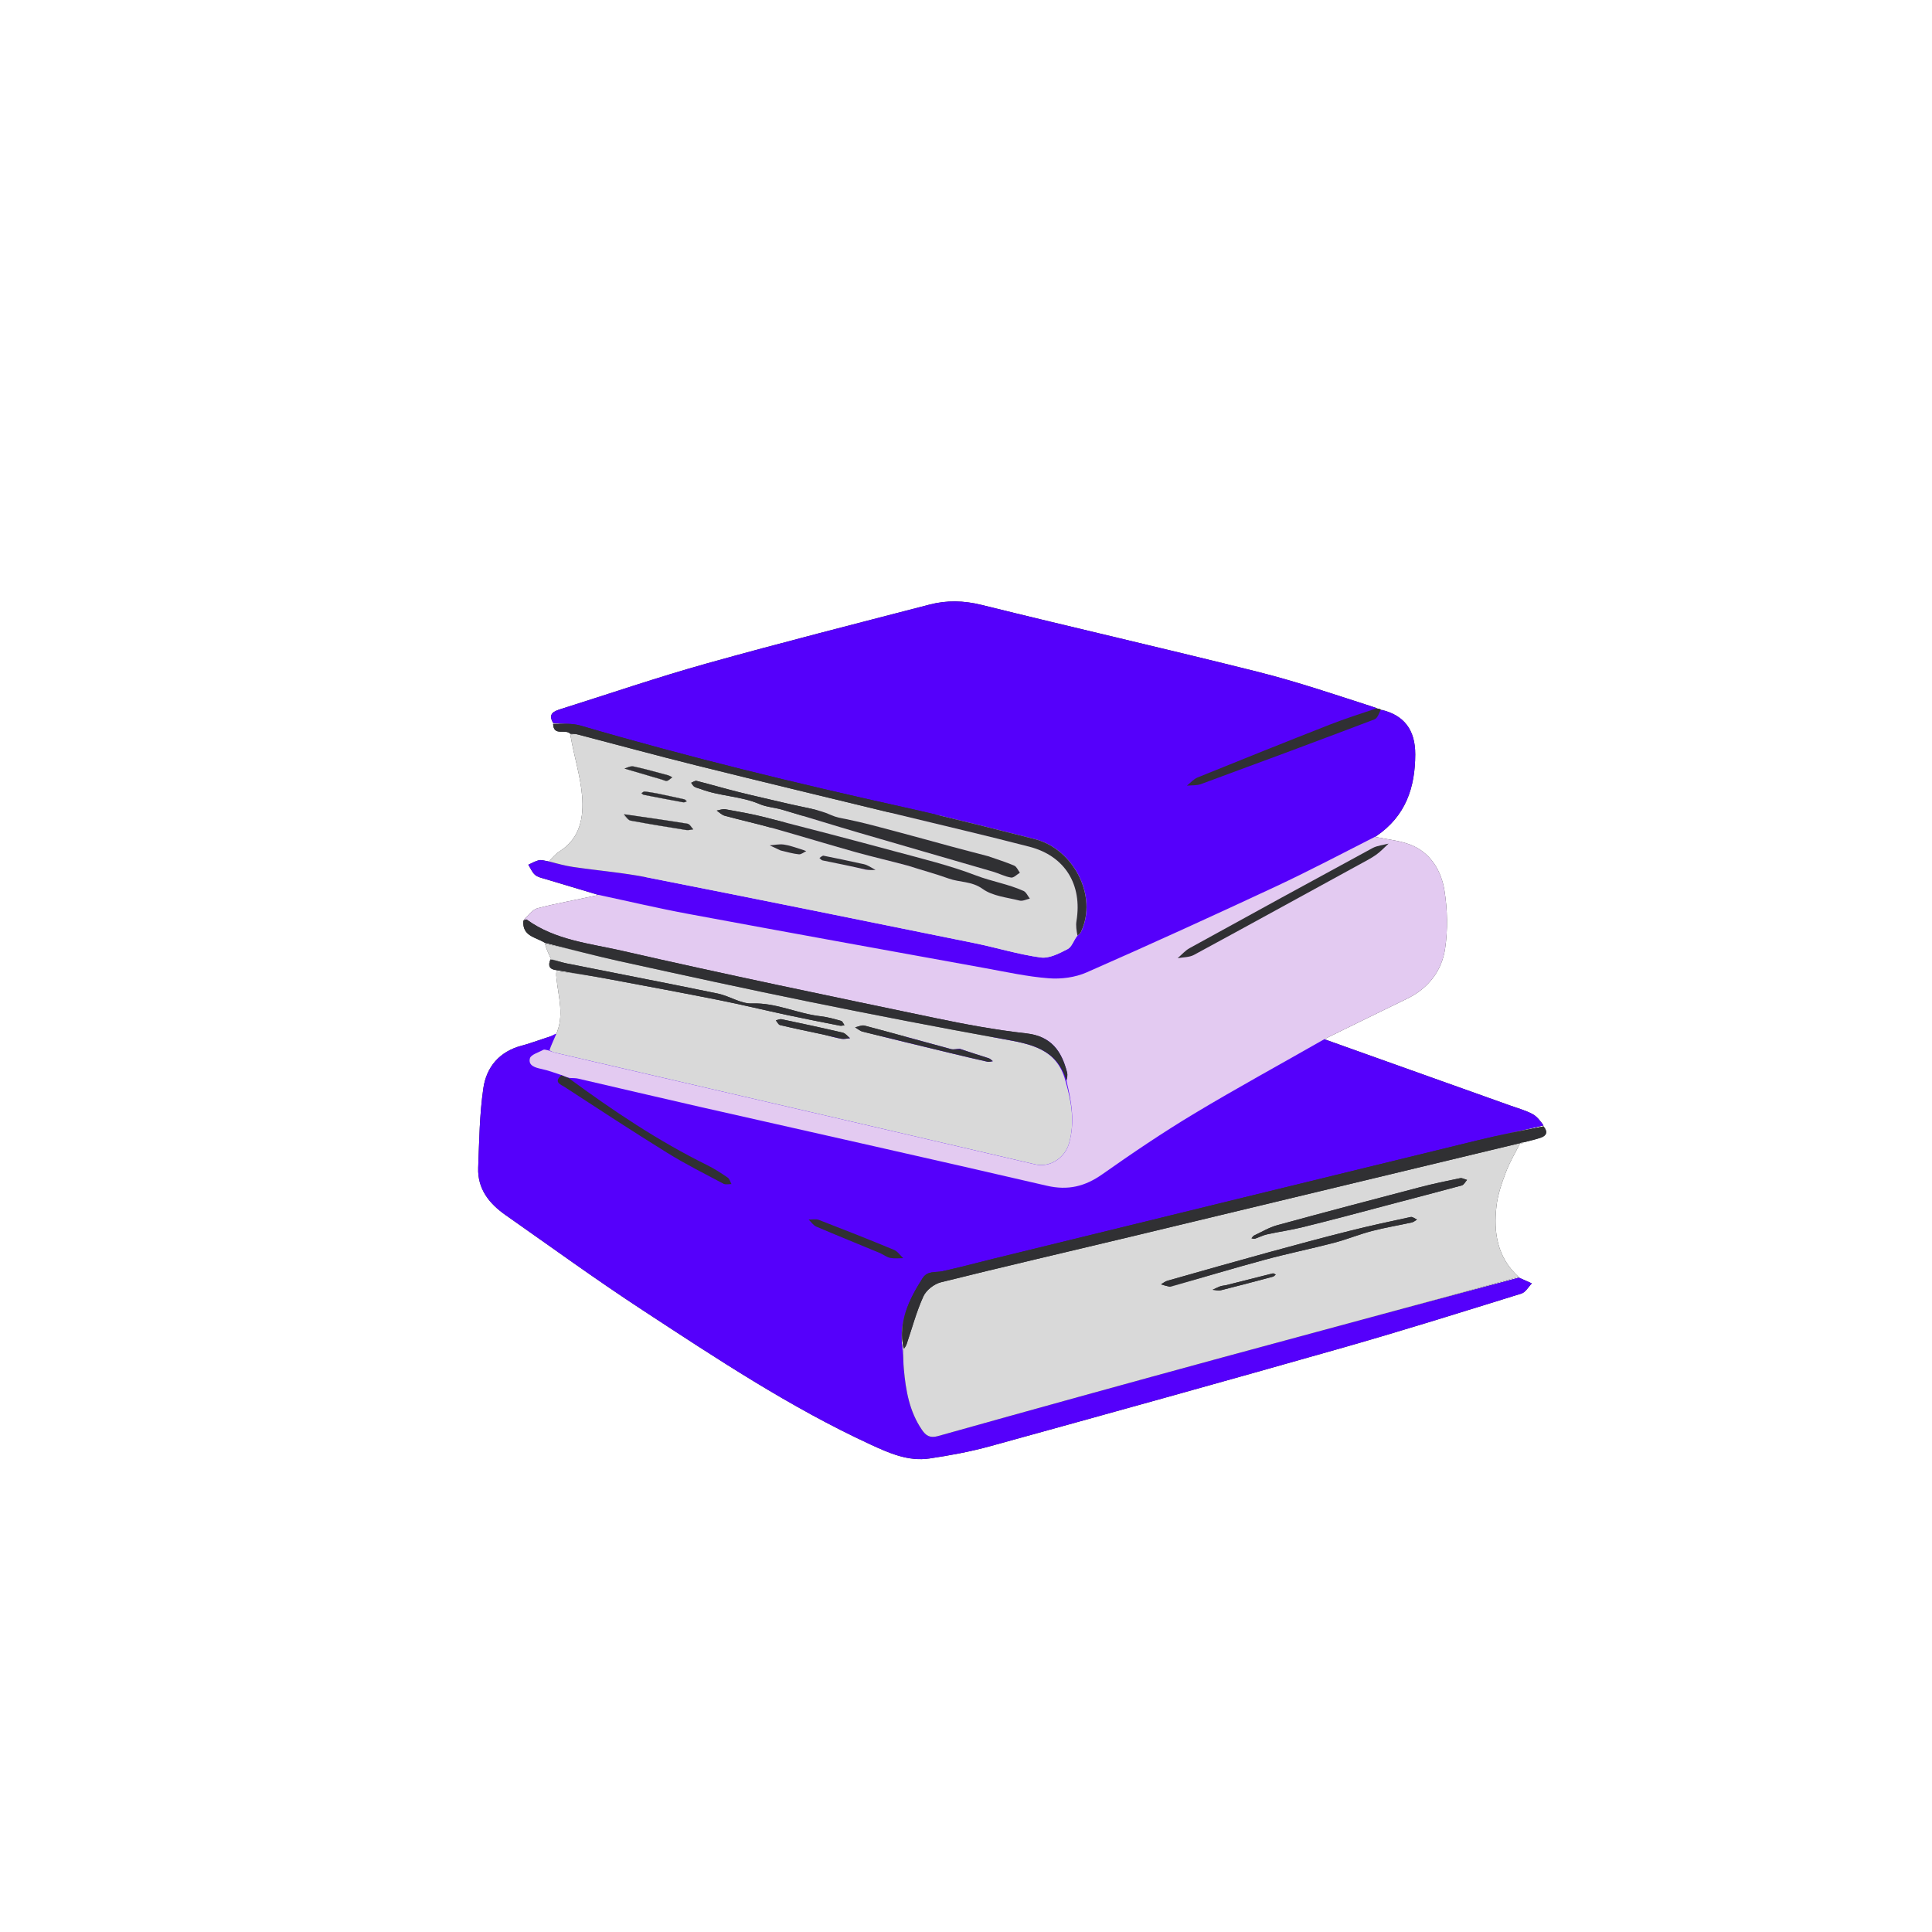 <svg xmlns="http://www.w3.org/2000/svg" xmlns:xlink="http://www.w3.org/1999/xlink" width="500" zoomAndPan="magnify" viewBox="0 0 375 375" height="500" preserveAspectRatio="xMidYMid meet" version="1.0"><defs><clipPath id="62ff325dfc"><path d="M 102 116.48 L 275 116.48 L 275 190 L 102 190 Z M 102 116.48 " clip-rule="nonzero"/></clipPath><clipPath id="3c85ef4d6f"><path d="M 92.547 162 L 300.297 162 L 300.297 283.73 L 92.547 283.73 Z M 92.547 162 " clip-rule="nonzero"/></clipPath><clipPath id="92f981cd16"><path d="M 92.547 200 L 300 200 L 300 283.73 L 92.547 283.73 Z M 92.547 200 " clip-rule="nonzero"/></clipPath><clipPath id="44db30728f"><path d="M 102 116.48 L 275 116.48 L 275 190 L 102 190 Z M 102 116.48 " clip-rule="nonzero"/></clipPath><clipPath id="119f044e49"><path d="M 175 218 L 300.297 218 L 300.297 262 L 175 262 Z M 175 218 " clip-rule="nonzero"/></clipPath></defs><g clip-path="url(#62ff325dfc)"><path fill="#303033" d="M 103.863 169.816 C 104.383 170.266 105.188 170.418 105.891 170.629 C 109.258 171.652 112.641 172.656 116.02 173.664 C 121.867 174.91 127.695 176.293 133.57 177.383 C 152.746 180.949 171.938 184.418 191.125 187.898 C 195.27 188.648 199.41 189.57 203.59 189.887 C 206.004 190.074 208.715 189.711 210.914 188.742 C 223.191 183.352 235.391 177.781 247.543 172.109 C 254.051 169.07 260.418 165.711 267.074 162.328 C 272.906 158.395 274.68 152.777 274.699 146.441 C 274.715 141.59 272.461 138.801 268.117 137.773 C 267.684 138.41 267.387 139.398 266.797 139.625 C 266.758 139.641 266.719 139.652 266.68 139.668 C 266.719 139.652 266.758 139.641 266.797 139.625 C 267.387 139.398 267.684 138.41 268.031 137.711 C 267.742 137.594 267.539 137.531 267.145 137.5 C 263.992 138.566 260.992 139.52 258.066 140.668 C 260.992 139.523 263.988 138.566 267.035 137.379 C 259.469 134.938 251.898 132.352 244.172 130.41 C 226.312 125.93 208.355 121.832 190.5 117.406 C 187.059 116.555 183.762 116.48 180.434 117.348 C 165.973 121.105 151.484 124.777 137.098 128.801 C 127.629 131.453 118.312 134.648 108.93 137.602 C 107.559 138.027 106.262 138.512 107.387 140.348 C 108.648 140.461 109.957 140.426 111.211 140.566 C 109.949 140.434 108.637 140.504 107.359 140.512 C 107.449 143 109.719 141.395 110.707 142.434 C 111.258 142.461 111.645 142.426 111.996 142.52 C 119.656 144.516 127.297 146.605 134.977 148.516 C 148.137 151.789 161.328 154.949 174.504 158.152 C 182.945 160.207 191.414 162.168 199.824 164.352 C 205.875 165.926 209.211 170.387 209.168 176.207 C 209.207 170.387 205.867 165.93 199.824 164.359 C 191.414 162.176 182.949 160.219 174.504 158.16 C 161.328 154.957 148.137 151.797 134.977 148.527 C 127.297 146.613 119.656 144.523 111.996 142.527 C 111.645 142.434 111.258 142.469 110.707 142.617 C 111.387 146.715 112.68 150.602 112.992 154.566 C 113.309 158.609 112.625 162.703 108.641 165.23 C 107.852 165.73 107.199 166.453 106.598 167.195 C 107.715 167.504 108.77 167.789 109.812 168.012 C 108.754 167.789 107.66 167.496 106.41 167.191 C 105.586 167.031 105.043 166.855 104.57 166.977 C 103.871 167.156 103.219 167.543 102.547 167.844 C 102.973 168.516 103.285 169.324 103.863 169.816 Z M 233.109 152.191 C 232.277 152.496 231.293 152.406 230.379 152.496 C 231.289 152.406 232.273 152.496 233.109 152.191 C 233.23 152.145 233.355 152.102 233.477 152.055 C 233.355 152.102 233.23 152.145 233.109 152.191 Z M 140.672 158.336 C 143.762 159.176 146.891 159.871 149.973 160.734 C 155.363 162.254 160.723 163.898 166.121 165.41 C 169.449 166.336 172.824 167.109 176.305 168.047 C 178.992 168.922 181.594 169.602 184.117 170.516 C 186.273 171.297 188.605 171.008 190.738 172.543 C 192.676 173.938 195.465 174.188 197.914 174.805 C 197.984 174.824 198.062 174.832 198.137 174.836 C 198.059 174.832 197.984 174.824 197.91 174.805 C 195.461 174.188 192.672 173.938 190.734 172.543 C 188.602 171.012 186.27 171.301 184.113 170.516 C 181.594 169.605 178.992 168.926 176.426 168.141 C 172.824 167.109 169.449 166.336 166.117 165.41 C 160.719 163.898 155.359 162.254 149.965 160.734 C 146.887 159.871 143.754 159.176 140.668 158.336 C 140.098 158.184 139.625 157.68 139.109 157.336 C 139.645 157.246 140.203 157.004 140.711 157.07 C 140.203 157.008 139.645 157.246 139.113 157.336 C 139.629 157.676 140.102 158.184 140.672 158.336 Z M 142.859 157.449 C 144.461 157.742 146.059 158.059 147.637 158.438 C 146.055 158.062 144.461 157.742 142.859 157.449 Z M 169.941 168.855 C 169.371 168.535 168.816 168.188 168.227 167.918 C 167.836 167.742 167.391 167.676 166.965 167.586 C 164.598 167.074 162.23 166.555 159.852 166.094 C 159.625 166.047 159.324 166.371 159.055 166.531 C 159.051 166.531 159.051 166.527 159.051 166.527 C 159.32 166.375 159.625 166.043 159.852 166.09 C 162.23 166.551 164.598 167.07 166.965 167.582 C 167.395 167.672 167.836 167.738 168.227 167.914 C 168.82 168.184 169.375 168.535 169.945 168.855 C 169.945 168.855 169.941 168.855 169.941 168.855 Z M 169.559 168.867 C 169.07 168.887 168.586 168.906 168.098 168.922 C 165.898 168.309 163.77 167.852 161.664 167.418 C 163.766 167.844 165.883 168.277 168.031 168.789 C 168.57 168.875 169.066 168.879 169.559 168.867 Z M 156.492 165.199 C 156.125 165.066 155.766 164.914 155.391 164.809 C 154.309 164.492 153.238 164.074 152.133 163.926 C 151.242 163.805 150.312 164.016 149.398 164.078 C 149.395 164.074 149.395 164.074 149.391 164.074 C 150.309 164.012 151.238 163.801 152.133 163.922 C 153.238 164.07 154.309 164.488 155.391 164.805 C 155.766 164.91 156.129 165.066 156.496 165.199 C 156.496 165.199 156.492 165.199 156.492 165.199 Z M 153.922 165.641 C 153.172 165.496 152.426 165.305 151.676 165.148 C 151.621 165.121 151.57 165.098 151.52 165.074 C 152.379 165.285 153.156 165.492 153.922 165.641 Z M 207.223 184.219 C 208.035 183.801 208.406 182.523 208.977 181.637 C 208.961 180.797 208.828 179.945 208.898 179.129 C 208.832 179.949 208.98 180.797 209.133 181.609 C 209.465 181.359 209.688 181.164 209.801 180.906 C 212.727 174.801 209.418 167.023 203.531 163.906 C 209.43 167.016 212.742 174.801 209.816 180.914 C 209.695 181.164 209.473 181.359 209.141 181.609 C 208.41 182.523 208.043 183.797 207.23 184.215 C 206.316 184.688 205.301 185.215 204.289 185.547 C 205.297 185.215 206.312 184.688 207.223 184.219 Z M 196.516 167.883 C 196.309 167.797 196.105 167.715 195.898 167.633 C 196.105 167.715 196.309 167.797 196.516 167.883 Z M 195.352 167.426 C 195.129 167.344 194.902 167.262 194.676 167.18 C 194.902 167.262 195.129 167.344 195.352 167.426 Z M 191.688 166.16 C 189.656 165.625 187.73 165.125 185.832 164.621 C 187.762 165.133 189.695 165.633 191.625 166.137 C 191.645 166.145 191.664 166.152 191.688 166.16 Z M 134.164 151.938 C 134.359 152.195 134.512 152.539 134.77 152.695 C 135.141 152.922 135.598 152.992 136.008 153.148 C 139.699 154.562 143.77 154.496 147.438 156.07 C 148.812 156.664 150.402 156.734 151.855 157.168 C 156.793 158.621 161.695 160.164 166.633 161.609 C 175.336 164.16 184.055 166.656 192.762 169.195 C 193.941 169.539 195.055 170.148 196.25 170.336 C 196.754 170.418 197.383 169.738 197.957 169.402 C 197.387 169.738 196.758 170.418 196.246 170.34 C 195.051 170.148 193.938 169.543 192.758 169.199 C 184.051 166.66 175.332 164.164 166.629 161.613 C 161.695 160.168 156.789 158.625 151.852 157.172 C 150.398 156.738 148.809 156.664 147.434 156.074 C 143.762 154.5 139.695 154.566 136.004 153.152 C 135.594 152.996 135.137 152.926 134.766 152.699 C 134.504 152.543 134.355 152.199 134.156 151.938 C 134.16 151.938 134.16 151.938 134.164 151.938 Z M 134.562 160.977 C 134.117 161.031 133.652 161.184 133.219 161.113 C 129.609 160.539 125.996 159.949 122.402 159.281 C 121.945 159.199 121.578 158.652 121.168 158.32 C 121.168 158.199 121.168 158.125 121.168 158.07 C 125.301 158.648 129.383 159.219 133.445 159.883 C 133.867 159.953 134.195 160.598 134.562 160.977 Z M 133.309 155.547 C 133.082 155.613 132.844 155.77 132.641 155.73 C 130.078 155.262 127.52 154.773 124.961 154.273 C 124.793 154.238 124.656 154.066 124.5 153.957 C 124.703 153.84 124.918 153.613 125.113 153.629 C 125.887 153.703 126.652 153.852 127.426 153.977 C 129.469 154.418 131.152 154.762 132.836 155.141 C 133.012 155.18 133.148 155.402 133.309 155.547 Z M 122.973 148.77 C 125.211 149.246 127.418 149.883 129.633 150.473 C 129.934 150.555 130.203 150.734 130.488 150.871 C 130.156 151.117 129.855 151.461 129.484 151.566 C 129.199 151.645 128.828 151.43 128.496 151.328 C 126.109 150.621 123.719 149.91 121.328 149.203 C 121.68 149.012 122.383 148.641 122.973 148.77 Z M 110.883 168.215 C 110.711 168.188 110.539 168.156 110.367 168.121 C 110.539 168.156 110.711 168.184 110.883 168.215 Z M 110.883 168.215 " fill-opacity="1" fill-rule="nonzero"/></g><path fill="#303033" d="M 106.648 203.871 C 107.059 204.086 107.328 204.223 107.609 204.289 C 126.777 208.746 145.945 213.195 165.113 217.652 C 177.066 220.434 189.02 223.219 200.969 226.008 C 203.727 226.656 206.652 224.793 207.477 221.988 C 208.695 217.824 207.965 213.805 206.805 209.785 C 205.141 203.512 200 202.633 194.66 201.672 C 182.137 199.406 169.645 196.988 157.176 194.457 C 144.785 191.938 132.43 189.238 120.078 186.523 C 115.332 185.484 110.648 184.188 105.781 183.168 C 106.07 184.266 106.52 185.207 106.961 186.148 C 107.746 186.371 108.523 186.641 109.312 186.844 C 108.52 186.645 107.727 186.391 106.844 186.234 C 106.336 187.418 106.594 188.156 108.023 188.309 C 111.723 188.902 115.242 189.492 118.75 190.148 C 125.711 191.449 132.676 192.746 139.621 194.129 C 144.031 195.008 148.398 196.074 152.797 197.016 C 156.211 197.746 159.641 198.414 163.062 199.09 C 163.129 199.102 163.195 199.105 163.266 199.102 C 163.195 199.105 163.125 199.102 163.055 199.09 C 159.633 198.414 156.203 197.746 152.789 197.016 C 148.395 196.074 144.02 195.008 139.613 194.129 C 132.668 192.746 125.703 191.449 118.742 190.148 C 115.234 189.488 111.715 188.902 108.02 188.496 C 107.902 189.141 107.984 189.574 108.027 190.004 C 108.395 193.586 109.59 197.184 107.879 200.902 C 107.434 201.969 106.977 202.871 106.648 203.871 Z M 192.707 205.977 C 192.453 205.785 192.223 205.512 191.938 205.414 C 191.68 205.328 191.418 205.246 191.156 205.164 C 191.418 205.246 191.68 205.332 191.938 205.414 C 192.223 205.512 192.453 205.785 192.707 205.977 Z M 167.809 199.07 C 173.414 200.551 178.992 202.129 184.59 203.629 C 185.105 203.766 185.711 203.578 186.27 203.547 C 187.547 204 188.723 204.383 189.855 204.746 C 188.734 204.391 187.594 204.031 186.402 203.633 C 185.707 203.578 185.105 203.766 184.59 203.629 C 178.992 202.129 173.414 200.551 167.809 199.07 C 167.266 198.926 166.59 199.281 165.973 199.406 C 166.586 199.281 167.266 198.926 167.809 199.07 Z M 163.348 201.633 C 162.914 201.559 162.488 201.461 162.059 201.359 C 162.492 201.461 162.918 201.555 163.348 201.629 C 163.871 201.719 164.438 201.559 164.988 201.516 C 164.988 201.516 164.992 201.516 164.992 201.52 C 164.441 201.562 163.871 201.727 163.348 201.633 Z M 145.961 194.773 C 146.254 194.762 146.543 194.758 146.832 194.766 C 146.547 194.758 146.258 194.762 145.965 194.773 C 145.965 194.773 145.965 194.773 145.961 194.773 Z M 150.59 198.055 C 150.859 198.371 151.082 198.887 151.41 198.965 C 153.27 199.41 155.141 199.812 157.07 200.227 C 155.105 199.812 153.25 199.406 151.41 198.969 C 151.082 198.891 150.863 198.371 150.59 198.055 Z M 150.59 198.055 " fill-opacity="1" fill-rule="nonzero"/><g clip-path="url(#3c85ef4d6f)"><path fill="#303033" d="M 299.605 218.625 C 295.316 219.473 291.195 220.27 287.121 221.262 C 255.742 228.91 224.375 236.598 193 244.277 C 189.633 245.102 186.285 246.016 182.902 246.75 C 181.797 246.988 180.59 246.742 179.656 247.461 C 180.59 246.738 181.801 246.984 182.906 246.746 C 186.297 246.012 189.637 245.098 193.004 244.273 C 224.375 236.594 255.746 228.906 287.125 221.258 C 291.199 220.266 295.32 219.465 299.605 218.453 C 299.012 217.613 298.332 216.691 297.422 216.215 C 296.062 215.504 294.543 215.094 293.09 214.57 C 281.086 210.281 269.082 206 257.078 201.719 C 252.977 204.047 248.852 206.344 244.742 208.66 C 248.871 206.328 253.035 204.004 257.211 201.617 C 262.613 198.953 267.875 196.398 273.133 193.836 C 277.23 191.84 279.855 188.461 280.496 184.117 C 281.039 180.445 280.957 176.559 280.375 172.887 C 279.805 169.27 277.922 165.879 274.395 164.23 C 272.172 163.195 269.566 162.988 266.988 162.457 C 260.418 165.719 254.051 169.074 247.543 172.113 C 235.391 177.785 223.191 183.359 210.914 188.746 C 208.715 189.715 206.004 190.078 203.59 189.891 C 199.41 189.574 195.27 188.652 191.125 187.902 C 171.934 184.418 152.746 180.953 133.57 177.387 C 127.695 176.293 121.867 174.91 115.883 173.777 C 111.934 174.66 108.09 175.309 104.328 176.293 C 103.293 176.559 102.508 177.785 101.609 178.574 C 101.738 178.559 101.891 178.512 102.023 178.488 C 101.887 178.527 101.727 178.613 101.578 178.73 C 101.359 181.773 104.008 181.875 105.766 183.008 C 110.652 184.184 115.344 185.48 120.086 186.52 C 132.438 189.234 144.793 191.934 157.184 194.453 C 169.652 196.992 182.148 199.402 194.668 201.668 C 200 202.633 205.137 203.512 206.984 209.734 C 207.109 209.316 207.191 208.91 207.176 208.527 C 207.195 208.91 207.113 209.324 206.988 209.746 C 207.969 213.812 208.703 217.836 207.48 222 C 206.656 224.809 203.73 226.664 200.973 226.023 C 189.02 223.227 177.07 220.441 165.117 217.664 C 145.949 213.207 126.781 208.758 107.613 204.301 C 107.328 204.234 107.062 204.098 106.457 203.883 C 105.906 203.766 105.637 203.668 105.469 203.762 C 104.543 204.285 103.031 204.699 102.852 205.434 C 102.809 205.602 102.793 205.758 102.797 205.902 C 102.789 205.758 102.805 205.598 102.852 205.418 C 103.031 204.688 104.543 204.27 105.469 203.75 C 105.633 203.656 105.902 203.754 106.32 203.766 C 106.977 202.875 107.441 201.973 107.715 200.938 C 105.434 201.535 103.375 202.402 101.242 202.965 C 96.918 204.102 94.422 207.121 93.82 211.203 C 93.074 216.289 93.016 221.488 92.816 226.648 C 92.66 230.738 94.938 233.605 98.098 235.82 C 106.949 242.027 115.703 248.395 124.75 254.312 C 139.062 263.676 153.324 273.152 168.918 280.355 C 172.57 282.043 176.285 283.703 180.41 283.09 C 184.352 282.504 188.297 281.781 192.133 280.723 C 215.027 274.406 237.91 268.055 260.754 261.555 C 272.328 258.258 283.816 254.645 295.316 251.078 C 296.109 250.828 296.664 249.785 297.328 249.109 C 296.492 248.73 295.652 248.355 294.812 247.98 C 279.766 252.027 264.707 256.055 249.664 260.117 C 264.707 256.047 279.75 252 294.754 247.844 C 290.574 244.02 289.883 239.195 290.465 234.105 C 290.715 231.863 291.492 229.645 292.297 227.516 C 293.035 225.562 294.121 223.754 295.059 221.883 C 295.066 221.879 295.074 221.879 295.082 221.875 C 295.105 221.867 295.156 221.875 295.16 221.875 C 295.262 221.781 295.383 221.738 295.777 221.715 C 297.023 221.402 298.023 221.168 298.992 220.848 C 300.133 220.473 300.527 219.766 299.605 218.625 Z M 247.621 247.391 C 247.609 247.402 247.598 247.414 247.586 247.422 C 247.598 247.41 247.609 247.402 247.621 247.391 Z M 227.215 249.762 C 227.172 249.754 227.137 249.746 227.098 249.738 C 233.34 247.992 239.383 246.172 245.477 244.52 C 239.367 246.176 233.301 248.004 227.215 249.762 Z M 242.266 248.371 C 240.879 248.723 239.477 249.082 238.035 249.441 C 237.996 249.449 237.965 249.457 237.926 249.461 C 239.434 249.086 240.867 248.723 242.266 248.371 Z M 235.363 250.348 C 235.898 250.387 236.469 250.562 236.965 250.438 C 240.348 249.598 243.719 248.691 247.09 247.793 C 247.152 247.777 247.211 247.742 247.27 247.699 C 247.211 247.742 247.152 247.781 247.086 247.797 C 243.715 248.695 240.344 249.602 236.961 250.441 C 236.465 250.566 235.895 250.387 235.355 250.352 C 235.359 250.352 235.363 250.348 235.363 250.348 Z M 242.918 240.348 C 243.133 240.383 243.371 240.496 243.555 240.438 C 244.359 240.172 245.121 239.762 245.938 239.582 C 248.195 239.086 250.492 238.77 252.73 238.219 C 255.031 237.652 257.332 237.066 259.637 236.469 C 257.32 237.07 255.027 237.656 252.73 238.223 C 250.492 238.773 248.195 239.09 245.938 239.586 C 245.121 239.77 244.355 240.18 243.555 240.441 C 243.371 240.504 243.133 240.383 242.914 240.352 C 242.918 240.352 242.918 240.348 242.918 240.348 Z M 226.598 248.594 C 226.594 248.594 226.594 248.594 226.594 248.594 C 226.594 248.594 226.594 248.594 226.598 248.594 C 229.875 247.664 233.152 246.73 236.43 245.809 C 233.152 246.73 229.875 247.664 226.598 248.594 Z M 225.676 249.391 C 225.562 249.359 225.457 249.324 225.348 249.289 C 225.352 249.289 225.352 249.289 225.352 249.285 C 225.352 249.289 225.352 249.289 225.348 249.289 C 225.457 249.324 225.566 249.359 225.676 249.391 Z M 239.957 180.883 C 247.84 176.582 255.727 172.242 263.707 167.883 C 264.562 167.41 265.363 166.992 266.113 166.547 C 265.375 166.988 264.605 167.391 263.863 167.824 C 255.77 172.227 247.852 176.578 239.957 180.883 Z M 233.547 184.367 C 235.496 183.309 237.441 182.254 239.391 181.191 C 237.441 182.254 235.496 183.309 233.547 184.367 Z M 230.895 184.035 C 242.707 177.523 254.539 171.047 266.395 164.617 C 267.324 164.117 268.473 164.023 269.52 163.742 C 268.473 164.023 267.328 164.117 266.398 164.617 C 254.543 171.047 242.711 177.523 230.898 184.035 C 230.031 184.516 229.352 185.328 228.578 185.984 C 228.578 185.984 228.574 185.984 228.574 185.984 C 229.344 185.328 230.027 184.512 230.895 184.035 Z M 140.418 229.758 C 136.762 227.812 133.051 225.957 129.535 223.777 C 122.812 219.617 116.199 215.281 109.574 210.969 C 108.875 210.512 107.383 210.059 108.949 208.719 C 108.434 208.523 107.887 208.316 107.324 208.121 C 107.922 208.316 108.512 208.523 109.109 208.711 C 109.48 208.887 109.852 209.059 110.559 209.234 C 110.93 209.25 111.223 209.258 111.48 209.27 C 111.25 209.266 111 209.266 110.711 209.262 C 119.012 215.609 127.777 221.473 137.289 226.164 C 138.672 226.844 139.973 227.699 141.25 228.57 C 141.613 228.82 141.746 229.402 141.98 229.828 C 141.453 229.812 140.832 229.977 140.418 229.758 Z M 176.77 252.195 C 175.379 255.164 174.637 258.301 175.391 261.816 C 175.703 261.473 175.879 261.172 175.988 260.855 C 177.047 257.758 177.883 254.562 179.238 251.602 C 179.375 251.305 179.574 251.004 179.816 250.719 C 179.578 251.004 179.379 251.301 179.242 251.598 C 177.887 254.559 177.051 257.754 175.992 260.848 C 175.883 261.172 175.703 261.469 175.387 261.996 C 175.289 263.355 175.332 264.5 175.43 265.637 C 175.332 264.496 175.285 263.348 175.227 262.031 C 174.59 258.363 175.363 255.18 176.77 252.195 Z M 261.305 240.516 C 262.969 239.969 264.621 239.371 266.309 238.93 C 264.617 239.371 262.969 239.969 261.305 240.516 Z M 283.734 230.094 C 282.246 230.5 280.754 230.898 279.262 231.293 C 280.758 230.895 282.246 230.496 283.734 230.09 C 284.141 229.98 284.414 229.391 284.746 229.027 C 284.75 229.027 284.75 229.027 284.75 229.027 C 284.414 229.391 284.141 229.98 283.734 230.094 Z M 283.734 230.094 " fill-opacity="1" fill-rule="nonzero"/></g><path fill="#303033" d="M 295.25 221.949 C 295.465 221.949 295.59 221.875 295.617 221.781 C 295.383 221.738 295.262 221.781 295.25 221.949 Z M 295.25 221.949 " fill-opacity="1" fill-rule="nonzero"/><path fill="#5500fb" d="M 171.023 243.328 C 171.621 243.621 172.195 244.055 172.824 244.168 C 173.637 244.32 174.496 244.211 175.332 244.215 C 174.734 243.664 174.23 242.887 173.523 242.598 C 168.691 240.59 163.824 238.668 158.938 236.781 C 158.359 236.559 157.625 236.727 156.961 236.715 C 157.457 237.188 157.879 237.848 158.465 238.098 C 162.531 239.832 166.633 241.484 171.023 243.328 Z M 171.023 243.328 " fill-opacity="1" fill-rule="nonzero"/><g clip-path="url(#92f981cd16)"><path fill="#5500fb" d="M 237.215 263.488 C 218.805 268.5 200.414 273.586 182.047 278.738 C 180.426 279.195 179.664 278.582 178.934 277.504 C 176.52 273.961 175.805 269.891 175.438 265.734 C 175.332 264.562 175.289 263.387 175.227 262.031 C 174.293 256.656 176.391 252.324 179.055 248.129 C 180.031 246.598 181.543 247.039 182.906 246.746 C 186.297 246.012 189.637 245.098 193.004 244.273 C 224.375 236.594 255.746 228.906 287.125 221.258 C 291.199 220.266 295.32 219.465 299.605 218.453 C 299.012 217.613 298.332 216.691 297.422 216.215 C 296.062 215.504 294.543 215.094 293.09 214.57 C 281.086 210.281 269.082 206 257.078 201.719 L 108.812 200.809 C 108.438 200.559 107.949 200.574 107.547 200.801 C 106.934 201.148 106.293 201.344 105.598 201.57 C 104.148 202.043 102.719 202.578 101.242 202.965 C 96.918 204.102 94.422 207.121 93.82 211.203 C 93.074 216.289 93.016 221.488 92.816 226.648 C 92.66 230.738 94.938 233.605 98.098 235.82 C 106.949 242.027 115.703 248.395 124.75 254.312 C 139.062 263.676 153.324 273.152 168.918 280.355 C 172.57 282.043 176.285 283.703 180.41 283.09 C 184.352 282.504 188.297 281.781 192.133 280.723 C 215.027 274.406 237.91 268.055 260.754 261.555 C 272.328 258.258 283.816 254.645 295.316 251.078 C 296.109 250.828 296.664 249.785 297.328 249.109 C 296.492 248.73 295.652 248.355 294.812 247.98 C 275.613 253.145 256.398 258.27 237.215 263.488 Z M 237.215 263.488 " fill-opacity="1" fill-rule="nonzero"/></g><path fill="#e3caf1" d="M 280.375 172.887 C 279.805 169.27 277.922 165.879 274.395 164.23 C 272.172 163.195 269.566 162.988 266.988 162.457 L 159.121 157.055 L 115.883 173.777 C 111.934 174.66 108.09 175.309 104.328 176.293 C 103.293 176.559 102.508 177.785 101.609 178.574 C 101.828 178.547 102.129 178.414 102.262 178.512 C 107.773 182.508 114.48 183.121 120.766 184.559 C 140.898 189.172 161.133 193.352 181.348 197.574 C 187.254 198.809 193.211 199.918 199.199 200.586 C 204.035 201.125 206.051 204 207.117 208.156 C 207.246 208.641 207.156 209.184 206.988 209.746 C 207.969 213.812 208.703 217.836 207.48 222 C 206.656 224.809 203.73 226.664 200.973 226.023 C 189.02 223.227 177.07 220.441 165.117 217.664 C 145.949 213.207 126.781 208.758 107.613 204.301 C 107.328 204.234 107.062 204.098 106.457 203.883 C 105.906 203.766 105.637 203.668 105.469 203.762 C 104.543 204.285 103.031 204.699 102.852 205.434 C 102.5 206.836 103.871 207.227 105.125 207.492 C 106.477 207.777 107.785 208.297 109.109 208.711 C 109.48 208.887 109.852 209.059 110.559 209.234 C 111.332 209.27 111.785 209.258 112.211 209.359 C 120.074 211.176 127.926 213.039 135.797 214.828 C 158.254 219.93 180.738 224.934 203.176 230.148 C 207.301 231.105 210.605 230.293 213.992 227.902 C 219.805 223.805 225.707 219.812 231.805 216.148 C 240.113 211.156 248.637 206.52 257.211 201.617 C 262.613 198.953 267.875 196.398 273.133 193.836 C 277.23 191.84 279.855 188.461 280.496 184.117 C 281.039 180.445 280.957 176.559 280.375 172.887 Z M 280.375 172.887 " fill-opacity="1" fill-rule="nonzero"/><g clip-path="url(#44db30728f)"><path fill="#5500fb" d="M 274.699 146.441 C 274.68 152.777 272.906 158.395 267.074 162.328 C 260.418 165.711 254.051 169.07 247.543 172.109 C 235.391 177.781 223.191 183.352 210.914 188.742 C 208.715 189.711 206.004 190.074 203.59 189.887 C 199.41 189.57 195.27 188.648 191.125 187.898 C 171.938 184.418 152.746 180.949 133.57 177.383 C 127.695 176.293 121.867 174.91 116.02 173.664 C 112.641 172.656 109.258 171.652 105.891 170.629 C 105.188 170.418 104.383 170.266 103.859 169.816 C 103.285 169.324 102.973 168.516 102.547 167.844 C 103.219 167.543 103.871 167.156 104.57 166.977 C 105.043 166.855 105.586 167.031 106.41 167.191 C 108.223 167.637 109.711 168.051 111.23 168.27 C 116.043 168.973 120.91 169.371 125.676 170.309 C 146.828 174.473 167.957 178.758 189.086 183.047 C 193.406 183.922 197.648 185.246 202 185.844 C 203.656 186.074 205.609 185.055 207.23 184.215 C 208.043 183.797 208.41 182.523 209.141 181.609 C 209.473 181.359 209.695 181.164 209.816 180.914 C 213.16 173.934 208.359 164.77 200.875 162.879 C 192.398 160.742 183.922 158.566 175.395 156.676 C 154.359 152.008 133.438 146.922 112.75 140.859 C 111.059 140.363 109.176 140.508 107.387 140.348 C 106.262 138.512 107.559 138.027 108.93 137.602 C 118.312 134.648 127.629 131.453 137.098 128.801 C 151.484 124.777 165.973 121.105 180.434 117.348 C 183.762 116.48 187.059 116.555 190.5 117.406 C 208.355 121.832 226.312 125.93 244.172 130.41 C 251.898 132.352 259.469 134.938 267.035 137.379 L 268.035 137.895 C 268.062 137.852 268.09 137.816 268.117 137.773 C 272.461 138.797 274.715 141.59 274.699 146.441 Z M 274.699 146.441 " fill-opacity="1" fill-rule="nonzero"/></g><path fill="#e3caf1" d="M 263.863 167.824 C 264.945 167.195 266.078 166.637 267.098 165.914 C 267.977 165.289 268.719 164.473 269.52 163.742 C 268.473 164.023 267.324 164.117 266.395 164.617 C 254.539 171.047 242.707 177.523 230.895 184.035 C 230.027 184.512 229.344 185.328 228.574 185.984 C 229.637 185.789 230.832 185.836 231.738 185.348 C 242.371 179.594 252.961 173.754 263.863 167.824 Z M 263.863 167.824 " fill-opacity="1" fill-rule="nonzero"/><path fill="#d9d9d9" d="M 294.754 247.844 C 275.613 253.145 256.398 258.27 237.215 263.492 C 218.805 268.504 200.418 273.59 182.047 278.746 C 180.426 279.199 179.664 278.582 178.934 277.508 C 176.516 273.965 175.805 269.895 175.438 265.738 C 175.332 264.57 175.289 263.395 175.387 261.996 C 175.703 261.469 175.883 261.172 175.992 260.848 C 177.051 257.754 177.887 254.559 179.242 251.598 C 179.789 250.406 181.324 249.211 182.629 248.887 C 194.754 245.863 206.93 243.051 219.078 240.137 C 244.406 234.062 269.734 227.965 295.062 221.875 C 294.125 223.75 293.035 225.562 292.297 227.516 C 291.492 229.645 290.715 231.863 290.465 234.105 C 289.883 239.195 290.574 244.02 294.754 247.844 Z M 227.215 249.762 C 233.301 248.004 239.367 246.176 245.477 244.52 C 249.926 243.312 254.453 242.395 258.914 241.23 C 261.406 240.578 263.812 239.582 266.309 238.93 C 268.855 238.266 271.457 237.844 274.031 237.277 C 274.395 237.199 274.703 236.91 275.039 236.719 C 274.629 236.539 274.172 236.141 273.82 236.219 C 269.84 237.07 265.855 237.93 261.906 238.926 C 256.68 240.238 251.473 241.641 246.277 243.066 C 239.707 244.871 233.152 246.73 226.598 248.594 C 226.152 248.723 225.762 249.055 225.348 249.289 C 225.844 249.449 226.348 249.602 227.215 249.762 Z M 269.391 233.871 C 274.172 232.621 278.961 231.395 283.734 230.094 C 284.141 229.98 284.414 229.391 284.75 229.027 C 284.301 228.902 283.816 228.605 283.41 228.688 C 280.762 229.23 278.109 229.785 275.492 230.469 C 266.301 232.875 257.109 235.297 247.941 237.805 C 246.371 238.234 244.918 239.109 243.422 239.812 C 243.215 239.906 243.082 240.164 242.914 240.352 C 243.133 240.383 243.371 240.504 243.555 240.441 C 244.355 240.18 245.121 239.77 245.938 239.59 C 248.195 239.09 250.492 238.773 252.73 238.223 C 258.18 236.875 263.613 235.441 269.391 233.871 Z M 237.871 249.477 C 237.516 249.543 237.148 249.562 236.816 249.688 C 236.32 249.871 235.844 250.129 235.355 250.352 C 235.895 250.387 236.465 250.566 236.961 250.441 C 240.344 249.602 243.715 248.695 247.086 247.797 C 247.285 247.742 247.441 247.527 247.621 247.391 C 247.426 247.312 247.211 247.129 247.047 247.168 C 244.094 247.902 241.148 248.66 237.871 249.477 Z M 237.871 249.477 " fill-opacity="1" fill-rule="nonzero"/><path fill="#d9d9d9" d="M 206.805 209.785 C 207.965 213.805 208.695 217.824 207.477 221.988 C 206.652 224.793 203.727 226.656 200.969 226.008 C 189.02 223.219 177.066 220.434 165.113 217.652 C 145.945 213.195 126.777 208.746 107.609 204.289 C 107.328 204.223 107.059 204.086 106.648 203.871 C 106.977 202.871 107.434 201.969 107.879 200.902 C 109.59 197.184 108.395 193.586 108.027 190.004 C 107.984 189.574 107.902 189.141 108.02 188.496 C 111.715 188.902 115.234 189.488 118.742 190.148 C 125.703 191.449 132.668 192.746 139.613 194.129 C 144.02 195.008 148.395 196.074 152.789 197.016 C 156.203 197.746 159.633 198.414 163.055 199.09 C 163.324 199.141 163.625 199.031 163.91 198.996 C 163.695 198.707 163.527 198.23 163.254 198.152 C 161.945 197.785 160.617 197.406 159.27 197.254 C 154.781 196.754 150.656 194.594 145.957 194.773 C 143.781 194.855 141.59 193.32 139.336 192.855 C 129.559 190.84 119.754 188.953 109.965 186.996 C 108.949 186.793 107.961 186.434 106.961 186.148 C 106.52 185.207 106.07 184.266 105.781 183.168 C 110.648 184.188 115.332 185.484 120.078 186.523 C 132.43 189.238 144.785 191.938 157.176 194.457 C 169.645 196.988 182.137 199.406 194.656 201.672 C 200 202.633 205.141 203.512 206.805 209.785 Z M 186.27 203.547 C 185.711 203.578 185.105 203.766 184.59 203.629 C 178.992 202.129 173.414 200.551 167.809 199.07 C 167.266 198.926 166.586 199.281 165.973 199.406 C 166.469 199.695 166.934 200.117 167.469 200.25 C 173.043 201.637 178.629 202.988 184.215 204.336 C 186.707 204.938 189.199 205.527 191.699 206.086 C 192.008 206.156 192.371 206.016 192.707 205.977 C 192.453 205.785 192.223 205.512 191.938 205.414 C 190.148 204.832 188.34 204.285 186.27 203.547 Z M 159.984 200.832 C 161.102 201.105 162.215 201.434 163.348 201.633 C 163.871 201.727 164.441 201.562 164.992 201.52 C 164.523 201.148 164.102 200.562 163.574 200.441 C 159.633 199.516 155.672 198.664 151.707 197.836 C 151.363 197.766 150.961 197.977 150.59 198.055 C 150.863 198.371 151.082 198.891 151.41 198.969 C 154.133 199.617 156.875 200.188 159.984 200.832 Z M 159.984 200.832 " fill-opacity="1" fill-rule="nonzero"/><path fill="#d9d9d9" d="M 208.977 181.637 C 208.406 182.523 208.035 183.801 207.223 184.219 C 205.602 185.055 203.648 186.078 201.992 185.848 C 197.645 185.25 193.398 183.93 189.078 183.051 C 167.949 178.762 146.82 174.473 125.668 170.312 C 120.902 169.375 116.035 168.98 111.223 168.273 C 109.703 168.051 108.215 167.641 106.598 167.195 C 107.199 166.453 107.852 165.73 108.641 165.23 C 112.625 162.703 113.309 158.609 112.992 154.566 C 112.68 150.602 111.387 146.715 110.707 142.617 C 111.258 142.469 111.645 142.434 111.996 142.527 C 119.66 144.523 127.297 146.613 134.977 148.527 C 148.137 151.797 161.328 154.957 174.504 158.16 C 182.949 160.219 191.414 162.176 199.824 164.359 C 206.73 166.156 210.105 171.719 208.941 178.781 C 208.789 179.699 208.957 180.68 208.977 181.637 Z M 121.133 158.066 L 121.164 157.961 C 121.164 157.961 121.172 158.035 121.168 158.32 C 121.578 158.652 121.945 159.199 122.402 159.281 C 125.996 159.949 129.609 160.539 133.219 161.113 C 133.652 161.184 134.117 161.031 134.562 160.977 C 134.195 160.598 133.867 159.953 133.445 159.883 C 129.371 159.219 125.281 158.645 121.133 158.066 Z M 191.625 166.137 C 189.242 165.512 186.855 164.902 184.48 164.266 C 181.066 163.348 177.664 162.387 174.246 161.484 C 170.902 160.598 167.562 159.664 164.172 158.98 C 163.16 158.777 162.316 158.656 161.297 158.199 C 158.762 157.062 155.875 156.695 153.125 156.039 C 149.887 155.266 146.633 154.559 143.402 153.75 C 140.66 153.066 137.945 152.262 135.203 151.57 C 134.902 151.496 134.512 151.805 134.156 151.938 C 134.355 152.199 134.504 152.543 134.766 152.699 C 135.137 152.926 135.594 152.996 136.004 153.152 C 139.695 154.566 143.762 154.5 147.434 156.074 C 148.809 156.664 150.398 156.738 151.852 157.172 C 156.789 158.625 161.695 160.168 166.629 161.613 C 175.332 164.164 184.051 166.66 192.758 169.199 C 193.938 169.543 195.051 170.148 196.246 170.34 C 196.758 170.418 197.387 169.738 197.957 169.402 C 197.598 168.93 197.336 168.238 196.863 168.027 C 195.277 167.336 193.605 166.824 191.625 166.137 Z M 176.426 168.141 C 178.992 168.926 181.594 169.605 184.113 170.516 C 186.27 171.301 188.602 171.012 190.734 172.543 C 192.672 173.938 195.461 174.188 197.91 174.805 C 198.496 174.953 199.223 174.559 199.887 174.418 C 199.484 173.91 199.188 173.168 198.664 172.93 C 195.707 171.598 192.484 171.094 189.434 169.926 C 184.324 167.965 178.957 166.672 173.656 165.238 C 165.285 162.973 156.895 160.785 148.492 158.637 C 145.953 157.988 143.359 157.539 140.773 157.074 C 140.254 156.98 139.668 157.242 139.109 157.336 C 139.625 157.68 140.098 158.184 140.668 158.336 C 143.754 159.176 146.887 159.871 149.965 160.734 C 155.359 162.254 160.719 163.898 166.117 165.41 C 169.449 166.336 172.824 167.109 176.426 168.141 Z M 168.098 168.922 C 168.715 168.898 169.332 168.875 169.945 168.855 C 169.375 168.535 168.82 168.184 168.227 167.914 C 167.836 167.738 167.395 167.672 166.965 167.582 C 164.598 167.07 162.23 166.551 159.852 166.09 C 159.625 166.043 159.32 166.375 159.051 166.527 C 159.25 166.691 159.426 166.957 159.645 167 C 162.414 167.574 165.191 168.113 168.098 168.922 Z M 121.328 149.203 C 123.719 149.91 126.109 150.621 128.496 151.328 C 128.828 151.43 129.199 151.645 129.484 151.566 C 129.855 151.461 130.156 151.117 130.488 150.871 C 130.203 150.734 129.934 150.555 129.633 150.473 C 127.418 149.883 125.211 149.246 122.973 148.77 C 122.383 148.641 121.68 149.012 121.328 149.203 Z M 127.426 153.977 C 126.652 153.852 125.887 153.703 125.113 153.629 C 124.918 153.613 124.703 153.84 124.5 153.957 C 124.656 154.066 124.793 154.238 124.961 154.273 C 127.52 154.773 130.078 155.262 132.641 155.73 C 132.844 155.77 133.082 155.613 133.309 155.547 C 133.148 155.402 133.012 155.18 132.836 155.141 C 131.152 154.762 129.469 154.418 127.426 153.977 Z M 151.676 165.148 C 152.809 165.383 153.93 165.711 155.074 165.82 C 155.527 165.859 156.02 165.422 156.496 165.199 C 156.129 165.066 155.766 164.91 155.391 164.805 C 154.309 164.488 153.238 164.07 152.133 163.922 C 151.238 163.801 150.309 164.012 149.391 164.074 C 150.047 164.383 150.699 164.688 151.676 165.148 Z M 151.676 165.148 " fill-opacity="1" fill-rule="nonzero"/><g clip-path="url(#119f044e49)"><path fill="#303033" d="M 295.082 221.875 C 269.73 227.969 244.402 234.066 219.074 240.141 C 206.922 243.055 194.75 245.871 182.625 248.891 C 181.324 249.215 179.785 250.41 179.238 251.602 C 177.883 254.562 177.047 257.758 175.988 260.855 C 175.879 261.172 175.703 261.473 175.391 261.816 C 174.289 256.66 176.387 252.328 179.051 248.133 C 180.023 246.602 181.539 247.043 182.902 246.75 C 186.285 246.016 189.633 245.102 193 244.277 C 224.375 236.598 255.742 228.91 287.121 221.262 C 291.195 220.27 295.316 219.473 299.605 218.625 C 300.527 219.766 300.133 220.473 298.992 220.848 C 298.023 221.168 297.023 221.402 295.777 221.715 C 295.383 221.738 295.262 221.781 295.16 221.875 C 295.156 221.875 295.105 221.867 295.082 221.875 Z M 295.082 221.875 " fill-opacity="1" fill-rule="nonzero"/></g><path fill="#303033" d="M 206.984 209.734 C 205.137 203.512 200 202.633 194.668 201.668 C 182.148 199.402 169.652 196.988 157.184 194.453 C 144.793 191.934 132.438 189.234 120.086 186.52 C 115.344 185.48 110.652 184.184 105.766 183.008 C 104.008 181.875 101.359 181.773 101.578 178.73 C 101.832 178.531 102.133 178.398 102.266 178.5 C 107.781 182.496 114.48 183.109 120.77 184.547 C 140.902 189.156 161.133 193.332 181.352 197.562 C 187.258 198.797 193.215 199.906 199.203 200.574 C 204.039 201.113 206.055 203.988 207.121 208.145 C 207.242 208.629 207.156 209.172 206.984 209.734 Z M 206.984 209.734 " fill-opacity="1" fill-rule="nonzero"/><path fill="#303033" d="M 209.133 181.609 C 208.957 180.68 208.789 179.699 208.941 178.773 C 210.105 171.715 206.734 166.152 199.824 164.352 C 191.414 162.168 182.945 160.207 174.504 158.152 C 161.328 154.949 148.137 151.789 134.977 148.516 C 127.297 146.605 119.66 144.516 111.996 142.52 C 111.645 142.426 111.258 142.461 110.707 142.434 C 109.719 141.395 107.449 143 107.359 140.512 C 109.16 140.5 111.043 140.359 112.734 140.852 C 133.418 146.914 154.34 152.004 175.379 156.668 C 183.91 158.562 192.383 160.734 200.855 162.871 C 208.344 164.762 213.145 173.926 209.801 180.906 C 209.688 181.164 209.465 181.359 209.133 181.609 Z M 209.133 181.609 " fill-opacity="1" fill-rule="nonzero"/><path fill="#303033" d="M 106.844 186.234 C 107.969 186.434 108.953 186.793 109.973 186.996 C 119.762 188.953 129.566 190.84 139.344 192.855 C 141.602 193.32 143.789 194.855 145.965 194.773 C 150.66 194.594 154.789 196.754 159.277 197.254 C 160.625 197.406 161.953 197.785 163.262 198.152 C 163.543 198.23 163.703 198.703 163.918 198.996 C 163.633 199.031 163.328 199.141 163.062 199.09 C 159.641 198.414 156.211 197.746 152.797 197.016 C 148.398 196.074 144.031 195.008 139.621 194.129 C 132.676 192.746 125.711 191.449 118.75 190.148 C 115.242 189.492 111.723 188.902 108.023 188.309 C 106.594 188.156 106.336 187.418 106.844 186.234 Z M 106.844 186.234 " fill-opacity="1" fill-rule="nonzero"/><path fill="#303033" d="M 268.031 137.711 C 267.684 138.41 267.387 139.398 266.797 139.625 C 255.594 143.879 244.359 148.055 233.109 152.191 C 232.273 152.496 231.289 152.406 230.379 152.496 C 231.066 151.953 231.68 151.215 232.457 150.902 C 240.973 147.449 249.496 144.031 258.043 140.676 C 260.977 139.523 263.984 138.57 267.145 137.5 C 267.539 137.531 267.742 137.594 268.031 137.711 Z M 268.031 137.711 " fill-opacity="1" fill-rule="nonzero"/><path fill="#d9d9d9" d="M 295.25 221.949 C 295.262 221.781 295.383 221.738 295.617 221.781 C 295.59 221.875 295.465 221.949 295.25 221.949 Z M 295.25 221.949 " fill-opacity="1" fill-rule="nonzero"/><path fill="#303033" d="M 108.949 208.723 C 109.484 208.879 109.855 209.051 110.379 209.258 C 119.012 215.609 127.781 221.473 137.289 226.164 C 138.668 226.844 139.973 227.699 141.25 228.57 C 141.613 228.816 141.746 229.402 141.98 229.828 C 141.453 229.816 140.832 229.98 140.418 229.758 C 136.762 227.816 133.051 225.957 129.535 223.777 C 122.812 219.617 116.199 215.281 109.574 210.969 C 108.879 210.516 107.383 210.066 108.949 208.723 Z M 108.949 208.723 " fill-opacity="1" fill-rule="nonzero"/><path fill="#303033" d="M 170.875 243.246 C 166.633 241.484 162.531 239.832 158.457 238.094 C 157.863 237.844 157.449 237.184 156.953 236.711 C 157.617 236.723 158.352 236.555 158.93 236.777 C 163.816 238.664 168.684 240.59 173.516 242.594 C 174.223 242.887 174.727 243.66 175.324 244.211 C 174.488 244.207 173.629 244.316 172.816 244.164 C 172.191 244.059 171.621 243.621 170.875 243.246 Z M 170.875 243.246 " fill-opacity="1" fill-rule="nonzero"/><path fill="#303033" d="M 263.707 167.883 C 252.957 173.754 242.371 179.594 231.742 185.348 C 230.836 185.836 229.641 185.789 228.578 185.984 C 229.348 185.328 230.027 184.516 230.898 184.035 C 242.711 177.523 254.543 171.047 266.398 164.617 C 267.328 164.117 268.477 164.023 269.527 163.742 C 268.723 164.477 267.98 165.289 267.102 165.914 C 266.078 166.637 264.949 167.195 263.707 167.883 Z M 263.707 167.883 " fill-opacity="1" fill-rule="nonzero"/><path fill="#303033" d="M 227.031 249.758 C 226.348 249.602 225.852 249.449 225.348 249.289 C 225.762 249.055 226.148 248.719 226.598 248.594 C 233.152 246.73 239.707 244.871 246.277 243.066 C 251.473 241.641 256.676 240.238 261.906 238.926 C 265.855 237.93 269.836 237.07 273.82 236.219 C 274.172 236.141 274.629 236.539 275.039 236.719 C 274.703 236.91 274.395 237.199 274.031 237.277 C 271.461 237.844 268.855 238.266 266.309 238.93 C 263.816 239.578 261.41 240.578 258.914 241.23 C 254.453 242.395 249.926 243.312 245.477 244.52 C 239.363 246.176 233.297 248.004 227.031 249.758 Z M 227.031 249.758 " fill-opacity="1" fill-rule="nonzero"/><path fill="#303033" d="M 269.223 233.953 C 263.617 235.438 258.188 236.875 252.73 238.219 C 250.492 238.77 248.195 239.086 245.938 239.582 C 245.121 239.762 244.359 240.172 243.555 240.438 C 243.371 240.496 243.133 240.379 242.914 240.348 C 243.082 240.164 243.215 239.906 243.422 239.809 C 244.914 239.109 246.363 238.23 247.941 237.801 C 257.109 235.293 266.297 232.871 275.492 230.465 C 278.109 229.781 280.762 229.227 283.41 228.684 C 283.816 228.602 284.301 228.898 284.75 229.023 C 284.414 229.387 284.141 229.98 283.734 230.09 C 278.961 231.395 274.168 232.621 269.223 233.953 Z M 269.223 233.953 " fill-opacity="1" fill-rule="nonzero"/><path fill="#303033" d="M 238.035 249.441 C 241.148 248.66 244.098 247.898 247.051 247.164 C 247.211 247.121 247.43 247.305 247.625 247.387 C 247.445 247.527 247.289 247.738 247.09 247.793 C 243.719 248.691 240.348 249.598 236.965 250.438 C 236.469 250.562 235.895 250.383 235.359 250.348 C 235.848 250.125 236.32 249.867 236.82 249.684 C 237.148 249.562 237.516 249.543 238.035 249.441 Z M 238.035 249.441 " fill-opacity="1" fill-rule="nonzero"/><path fill="#303033" d="M 186.402 203.633 C 188.34 204.277 190.148 204.828 191.938 205.414 C 192.223 205.512 192.453 205.785 192.707 205.977 C 192.371 206.016 192.008 206.156 191.699 206.086 C 189.199 205.527 186.703 204.938 184.215 204.336 C 178.629 202.988 173.039 201.637 167.469 200.25 C 166.934 200.117 166.469 199.695 165.973 199.406 C 166.59 199.281 167.266 198.926 167.809 199.07 C 173.414 200.551 178.992 202.129 184.59 203.629 C 185.105 203.766 185.707 203.578 186.402 203.633 Z M 186.402 203.633 " fill-opacity="1" fill-rule="nonzero"/><path fill="#303033" d="M 159.797 200.805 C 156.875 200.184 154.133 199.613 151.41 198.965 C 151.082 198.887 150.859 198.367 150.59 198.051 C 150.961 197.973 151.363 197.758 151.707 197.832 C 155.672 198.664 159.633 199.512 163.574 200.438 C 164.102 200.559 164.523 201.145 164.992 201.512 C 164.441 201.559 163.871 201.723 163.348 201.629 C 162.215 201.434 161.102 201.105 159.797 200.805 Z M 159.797 200.805 " fill-opacity="1" fill-rule="nonzero"/><path fill="#303033" d="M 191.793 166.188 C 193.605 166.824 195.277 167.336 196.867 168.023 C 197.34 168.227 197.602 168.926 197.961 169.398 C 197.387 169.734 196.758 170.418 196.25 170.336 C 195.055 170.148 193.941 169.539 192.762 169.195 C 184.055 166.656 175.336 164.16 166.633 161.609 C 161.695 160.164 156.793 158.621 151.855 157.168 C 150.402 156.734 148.812 156.664 147.438 156.07 C 143.77 154.496 139.699 154.562 136.008 153.148 C 135.598 152.992 135.141 152.922 134.77 152.695 C 134.512 152.539 134.359 152.195 134.16 151.934 C 134.512 151.801 134.906 151.488 135.207 151.566 C 137.945 152.258 140.664 153.062 143.406 153.746 C 146.637 154.551 149.891 155.262 153.129 156.035 C 155.879 156.691 158.766 157.055 161.301 158.195 C 162.316 158.652 163.16 158.773 164.176 158.977 C 167.562 159.656 170.906 160.594 174.25 161.477 C 177.668 162.379 181.07 163.34 184.484 164.262 C 186.855 164.902 189.238 165.512 191.793 166.188 Z M 191.793 166.188 " fill-opacity="1" fill-rule="nonzero"/><path fill="#303033" d="M 176.305 168.047 C 172.824 167.109 169.449 166.336 166.121 165.41 C 160.723 163.898 155.363 162.254 149.973 160.734 C 146.891 159.871 143.762 159.176 140.672 158.336 C 140.102 158.184 139.629 157.676 139.113 157.336 C 139.668 157.242 140.258 156.984 140.777 157.074 C 143.363 157.539 145.953 157.992 148.496 158.637 C 156.895 160.785 165.289 162.973 173.66 165.238 C 178.961 166.672 184.332 167.965 189.438 169.926 C 192.488 171.094 195.711 171.594 198.668 172.93 C 199.195 173.168 199.488 173.91 199.891 174.418 C 199.227 174.562 198.5 174.953 197.914 174.805 C 195.465 174.188 192.676 173.938 190.738 172.543 C 188.605 171.008 186.273 171.297 184.117 170.516 C 181.594 169.602 178.992 168.922 176.305 168.047 Z M 176.305 168.047 " fill-opacity="1" fill-rule="nonzero"/><path fill="#303033" d="M 121.195 158.047 C 125.281 158.641 129.371 159.215 133.449 159.883 C 133.871 159.953 134.199 160.598 134.566 160.977 C 134.121 161.027 133.656 161.18 133.223 161.113 C 129.613 160.539 126 159.949 122.406 159.281 C 121.949 159.199 121.582 158.652 121.18 158.184 C 121.188 158.047 121.195 158.047 121.195 158.047 Z M 121.195 158.047 " fill-opacity="1" fill-rule="nonzero"/><path fill="#303033" d="M 168.031 168.789 C 165.191 168.113 162.414 167.574 159.645 167.004 C 159.426 166.961 159.246 166.695 159.051 166.531 C 159.32 166.375 159.625 166.047 159.852 166.094 C 162.23 166.555 164.598 167.074 166.965 167.586 C 167.391 167.676 167.836 167.742 168.227 167.918 C 168.82 168.188 169.375 168.539 169.945 168.859 C 169.328 168.875 168.711 168.898 168.031 168.789 Z M 168.031 168.789 " fill-opacity="1" fill-rule="nonzero"/><path fill="#303033" d="M 121.18 149.176 C 121.68 149.012 122.383 148.641 122.977 148.766 C 125.215 149.242 127.426 149.879 129.637 150.469 C 129.938 150.551 130.207 150.73 130.492 150.867 C 130.16 151.109 129.859 151.457 129.488 151.562 C 129.203 151.641 128.832 151.426 128.504 151.324 C 126.109 150.621 123.719 149.906 121.18 149.176 Z M 121.18 149.176 " fill-opacity="1" fill-rule="nonzero"/><path fill="#303033" d="M 127.602 154.02 C 129.465 154.418 131.148 154.762 132.828 155.145 C 133.004 155.184 133.141 155.41 133.301 155.551 C 133.074 155.617 132.84 155.77 132.633 155.734 C 130.07 155.266 127.512 154.777 124.953 154.277 C 124.785 154.242 124.645 154.07 124.492 153.961 C 124.699 153.844 124.914 153.617 125.105 153.633 C 125.887 153.703 126.652 153.859 127.602 154.02 Z M 127.602 154.02 " fill-opacity="1" fill-rule="nonzero"/><path fill="#303033" d="M 151.512 165.074 C 150.695 164.691 150.047 164.383 149.391 164.078 C 150.309 164.016 151.238 163.805 152.133 163.926 C 153.238 164.074 154.309 164.492 155.391 164.809 C 155.766 164.914 156.129 165.07 156.496 165.203 C 156.02 165.422 155.527 165.863 155.074 165.824 C 153.93 165.711 152.809 165.387 151.512 165.074 Z M 151.512 165.074 " fill-opacity="1" fill-rule="nonzero"/><path fill="#303033" d="M 121.18 158.043 C 121.172 158.035 121.164 157.961 121.164 157.961 C 121.164 157.961 121.133 158.066 121.164 158.059 C 121.195 158.047 121.188 158.047 121.18 158.043 Z M 121.18 158.043 " fill-opacity="1" fill-rule="nonzero"/></svg>